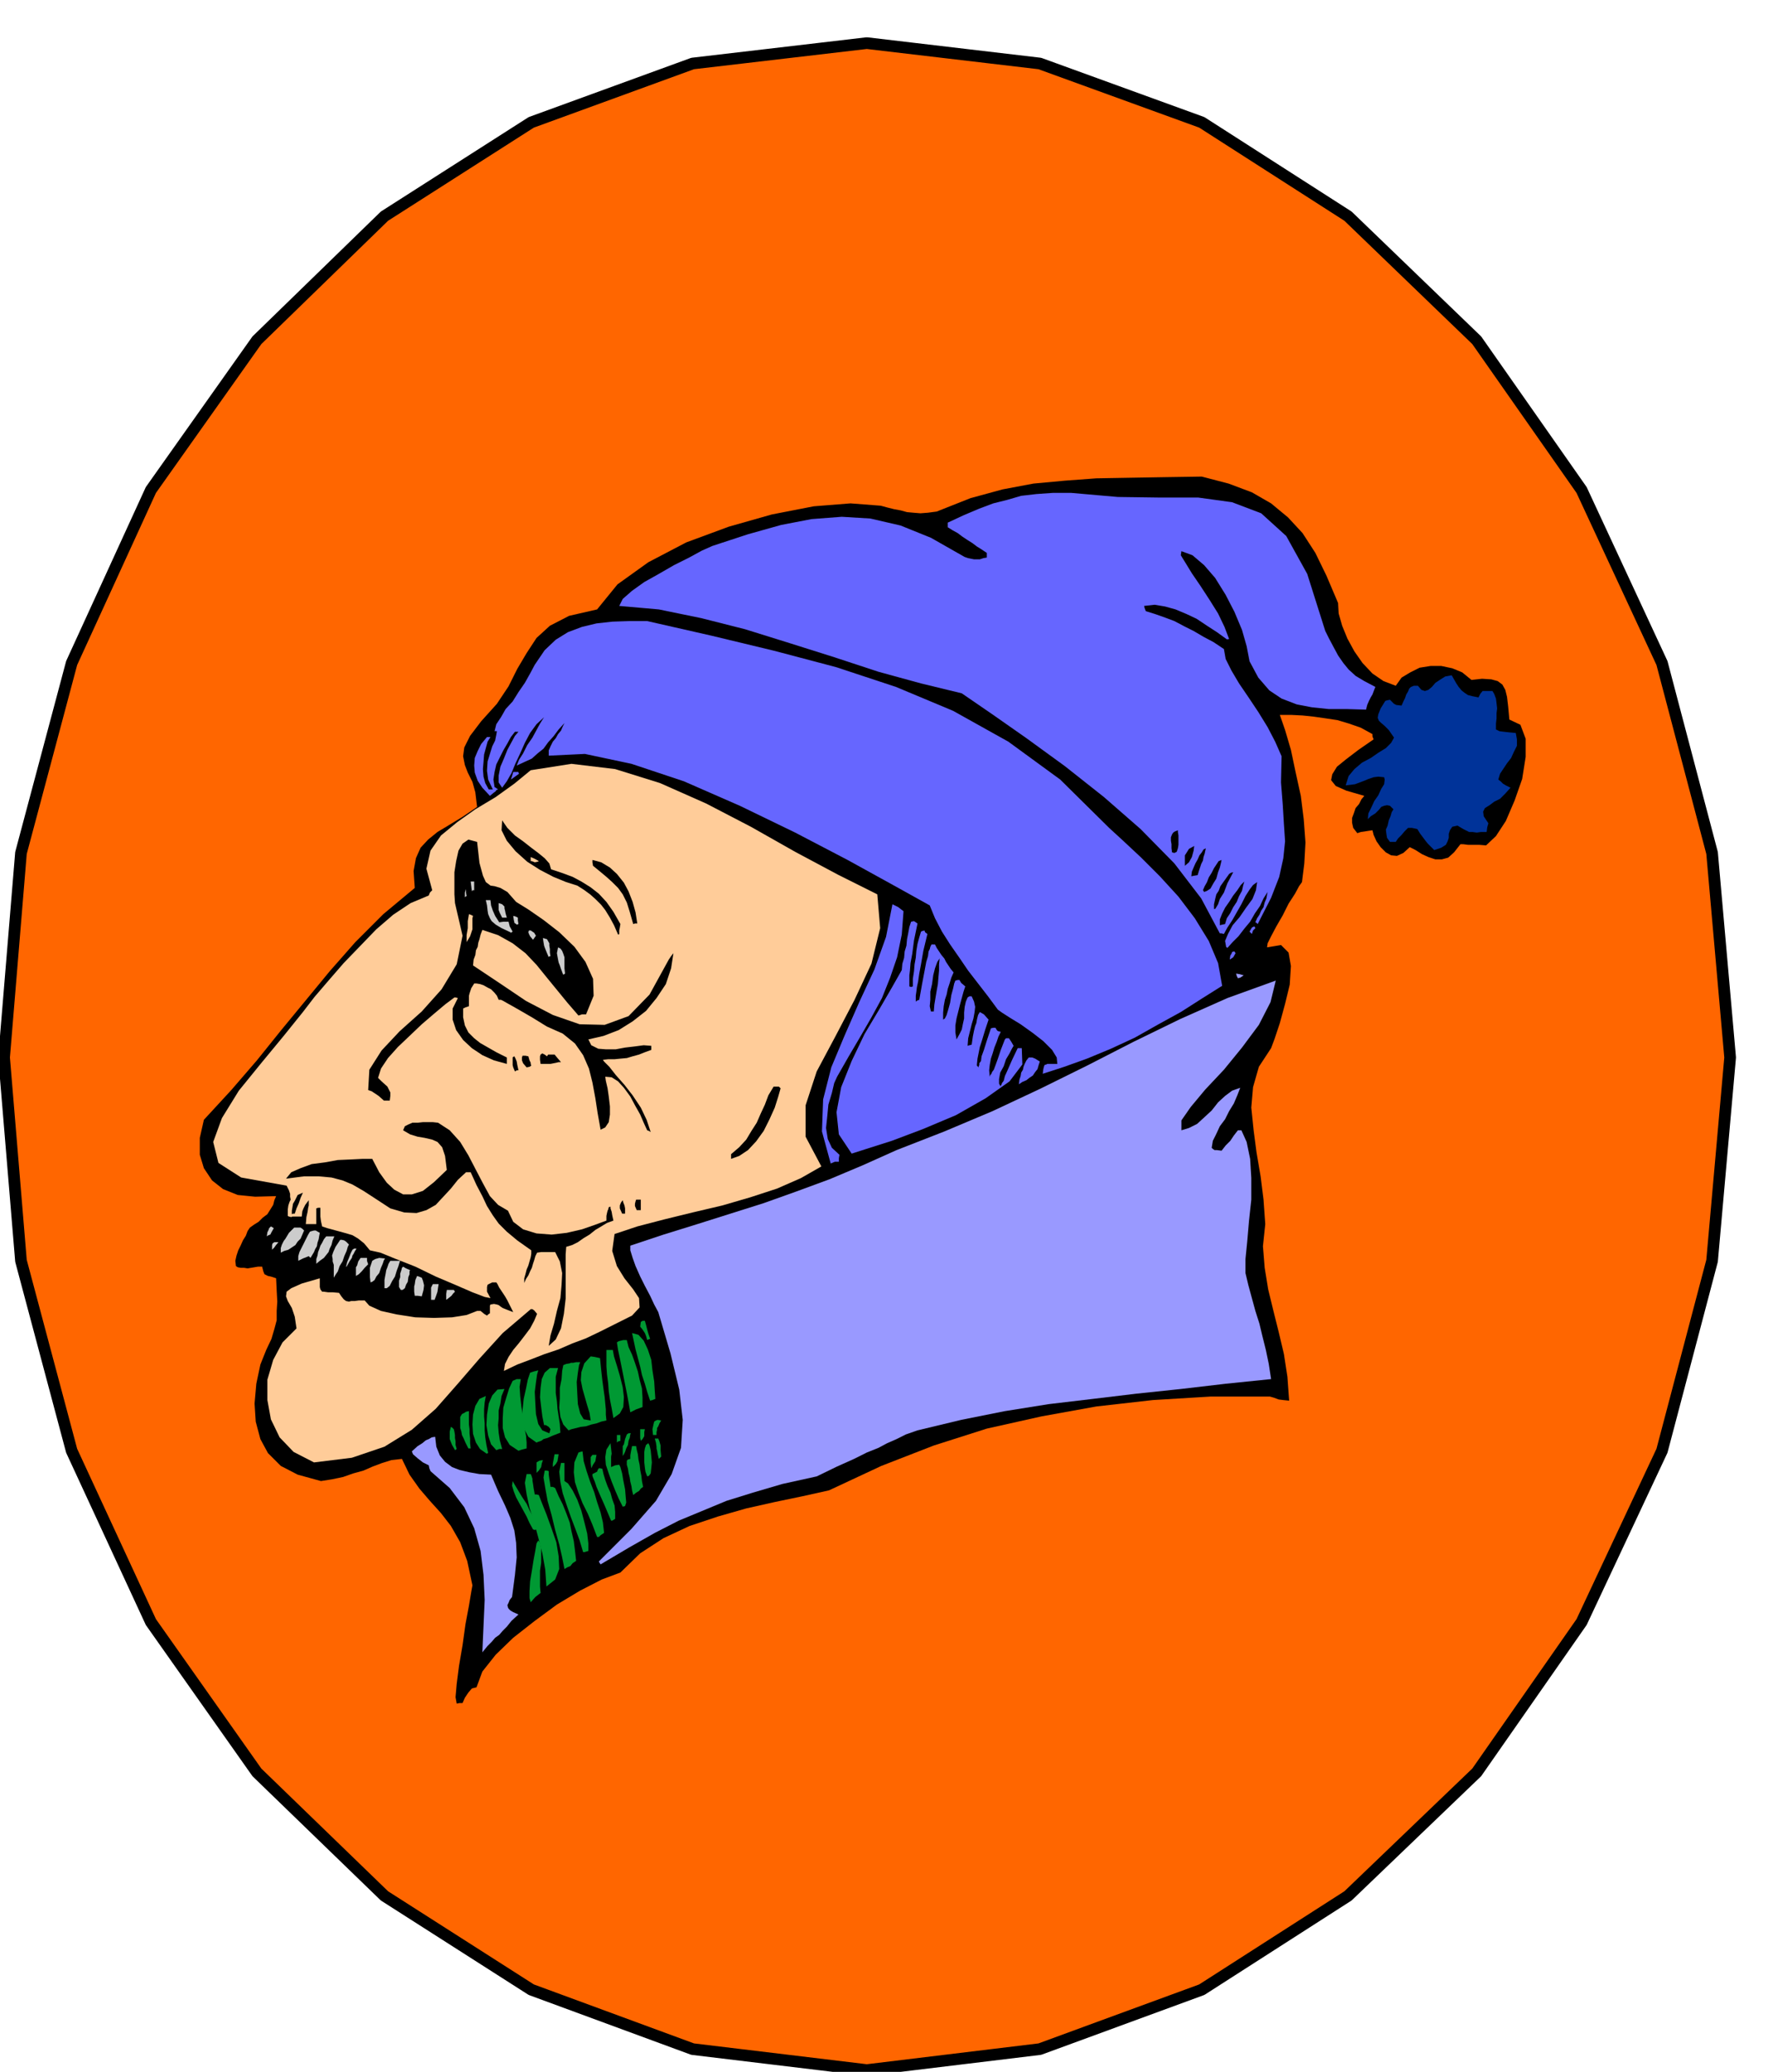 <svg xmlns="http://www.w3.org/2000/svg" width="490.455" height="574.574" fill-rule="evenodd" stroke-linecap="round" preserveAspectRatio="none" viewBox="0 0 3035 3556"><style>.brush2{fill:#000}.pen2{stroke:none}.brush3{fill:#99f}.brush4{fill:#093}.brush5{fill:#fc9}.brush6{fill:#ccc}.brush7{fill:#66f}</style><path d="m1488 74 297 35 278 101 251 161 221 213 180 257 138 297 86 326 31 351-31 349-86 326-138 294-180 258-221 212-251 161-278 102-297 36-299-36-277-102-252-161-219-212-182-258-136-294-87-326-29-349 29-351 87-326 136-297 182-257 219-213 252-161 277-101 299-35z" style="stroke:#000;stroke-width:20;stroke-linejoin:round;fill:#f60"/><path d="m784 2924-2-11 2-23 4-31 6-35 5-36 6-32 4-24 2-11-9-42-12-32-16-28-17-22-19-21-18-21-17-24-13-27-18 2-16 5-16 6-16 7-18 5-17 6-19 4-19 3-40-11-29-15-22-22-13-24-8-30-2-31 3-34 7-33 10-25 9-19 5-17 4-15v-16l1-16-1-19-1-21-9-3-5-1-4-2-2-1-2-5-2-8h-7l-6 1-6 1-6 1-6-1h-6l-5-1-3-2-1-9 2-9 3-9 4-8 4-9 5-8 3-8 4-6 7-5 8-5 7-7 8-6 5-8 5-8 2-8 3-7-36 1-30-3-25-10-19-15-14-21-7-23v-29l7-31 47-51 44-51 41-51 42-51 42-51 44-50 48-48 54-45-2-29 4-22 8-18 13-14 16-13 20-12 23-14 25-17-3-25-5-18-8-16-5-13-3-15 2-15 10-20 19-25 27-30 20-30 15-30 16-27 17-26 23-21 33-17 48-11 35-43 53-38 65-34 73-27 74-21 72-14 63-5 52 4 11 3 12 3 11 2 11 3 11 1 12 1 13-1 15-2 58-23 55-15 53-10 54-5 54-4 57-1 59-1 65-1 46 12 40 15 33 19 29 24 25 27 22 34 19 39 20 47 1 18 6 21 9 22 12 22 14 20 17 18 19 13 21 8 10-14 15-9 16-8 19-3h18l19 4 17 7 16 13 18-2 16 1 11 3 8 6 5 9 3 12 2 17 2 22 19 9 9 24v31l-6 38-13 37-15 35-17 26-17 16-12-1h-19l-8-1h-5l-11 14-10 9-11 3h-11l-12-4-11-5-11-7-10-5-11 10-11 5-10-1-9-5-9-9-7-10-5-11-2-8-7 1-6 1-7 1-6 2-7-9-2-9v-8l3-8 3-9 6-7 4-8 5-6-31-9-18-8-8-10 2-10 8-13 16-13 21-16 26-18-2-5v-4l-20-11-20-7-20-6-20-3-21-3-19-2-20-1h-19l9 26 10 34 8 38 9 41 5 40 3 40-2 36-4 32-5 7-7 13-11 17-10 20-11 19-9 17-6 12-1 7 24-4 13 13 4 23-2 32-8 33-9 33-9 27-6 16-21 32-10 35-3 35 4 39 5 38 7 41 5 40 3 42-4 38 3 37 6 37 9 37 9 36 9 38 6 39 3 41-10-1-8-1-8-3-7-2h-102l-99 6-97 11-94 17-94 21-91 29-90 35-90 42-45 10-48 10-49 11-49 14-48 16-45 21-40 26-34 33-32 12-37 19-40 24-38 28-37 29-30 29-23 29-10 27-8 2-6 7-6 9-4 9h-5l-5 1z" class="pen2 brush2"/><path d="m828 2836 2-45 2-45-2-43-5-41-11-39-17-36-25-33-33-29-2-5-1-5-10-5-9-7-8-7-2-5 10-9 8-5 6-5 5-2 5-3 6-1 2 17 6 15 9 11 12 9 13 5 17 4 17 3 20 1 12 28 12 25 9 21 7 22 3 21 1 25-3 30-5 38-4 5-2 5-2 4 1 4 1 2 3 3 5 3 9 4-12 11-8 10-7 7-6 7-7 5-6 7-7 7-9 11z" class="pen2 brush3"/><path d="m911 2750-2-7v-12l1-17 3-18 3-19 3-16 2-12 3-5 3 4 2 9v25l-2 14v27l1 11-9 7-8 9z" class="pen2 brush4"/><path d="m938 2723-2-29-5-28-7-27-7-26-8-25-5-23-3-20 3-15h7l1 2 2 6v3l1 6 1 7 2 11h3l4 1 5 13 8 20 8 22 9 26 4 24 1 22-7 18-15 12zm31-30-4-20-5-22-7-25-6-25-7-25-4-22-3-18 2-12h4l3 1v6l1 7 1 6 1 8h4l4 2 6 14 7 14 6 15 6 16 3 15 4 17 2 16 2 18-6 4-4 5-5 2-5 3z" class="pen2 brush4"/><path d="m1031 2685-2-3-1-2 56-56 42-48 27-46 16-45 3-48-6-52-15-62-21-71-7-13-7-15-9-17-8-16-8-18-5-14-4-13v-8l57-19 58-18 57-18 57-18 56-20 57-21 57-24 58-26 82-32 83-35 81-38 81-40 80-41 80-39 81-36 83-30-9 37-20 39-29 39-31 38-32 34-25 30-16 23v17l13-4 14-7 12-11 13-12 11-14 12-11 12-9 14-5-5 13-6 14-8 13-7 14-9 12-6 13-6 12-2 12 2 2 3 2h4l8 1 7-9 8-8 6-9 7-9h6l9 20 6 29 2 33v37l-4 37-3 35-3 30v24l5 21 6 22 6 22 7 22 5 21 6 24 5 24 4 26-78 8-77 9-76 8-75 9-76 9-75 12-75 15-75 18-20 7-16 8-16 7-15 8-20 8-22 11-29 13-35 17-59 13-51 15-45 14-41 17-41 17-41 21-44 25-49 29z" class="pen2 brush3"/><path d="m1001 2664-6-20-7-19-8-21-7-20-7-21-4-19-2-18 3-15h6v31l6 4 8 12 8 16 7 19 5 19 5 20 2 17v13l-7 2h-2zm24-26-8-21-8-19-9-18-7-18-6-18-2-17 1-17 7-17 3-1 4-1 2 17 5 17 6 18 7 18 5 17 6 18 4 17 2 18-6 4-3 3h-3zm-110-13-6-11-5-11-6-11-6-11-6-11-4-10-3-10 1-8 4 7 6 10 6 10 8 12 5 11 6 11 4 11 2 11-3 1-3-1zm134-15-11-26-8-18-6-14-3-9-3-7-1-3v-3l4-2 4-2 1-3 2-3h2l4 1 2 9 3 10 4 11 5 11 3 11 4 11 1 11v12l-5 3h-2zm20-24-7-14-6-14-6-15-5-14-5-15-1-13 2-13 7-11 1 9 1 9-1 5v18l7-3 7-1 2 4 3 11 2 12 3 15 1 12 1 11-2 6-4 1zm18-20-2-8-1-7-2-8-1-7-2-8-1-7-2-7v-7l2-2 4-1v-6l1-6 1-5 1-5h7l1 6 2 8 1 9 2 9 1 9 2 10 1 9 2 10-4 3-3 4-5 3-5 4zm24-32-3-8-1-7-1-9v-18l1-6 2-6 4-3 2 4 2 8 1 10 1 11-1 10-1 9-3 4-3 1zm-190-6v-18l5-3 6-1-2 6-1 6-4 6-4 4zm94-8-1-9v-10l3-4h7l-1 5-1 6-4 6-3 6zm-66-2v-6l1-5 1-6 1-5h7l-1 6-1 6-3 5-5 5z" class="pen2 brush4"/><path d="m539 2510-35-18-24-25-15-31-6-33v-35l10-34 16-30 24-24-3-20-5-15-7-12-3-8 1-8 8-6 18-8 31-9v15l1 4 3 4h3l7 1h8l11 1 4 6 4 5 4 3 5 1 4-1h6l7-1h10l8 9 20 9 27 6 32 5 32 1 31-1 25-4 18-7h6l6 5 5 3 2-2 3-2v-13l1-2 6-1 5 1 3 1 4 3 3 2 5 2 5 2 8 3-3-6-3-6-4-8-4-7-6-9-4-6-3-6-2-3h-7l-4 2-4 2-1 4v8l6 11-10-2-21-8-30-13-33-14-35-17-33-13-27-11-18-4-10-12-10-8-10-6-10-3-11-3-11-3-11-3-9-3-2-9-1-8v-15h-4l-3 1v27h-18l1-12 2-9 1-7 1-4v-9l-6 8-3 6-2 5-1 9h-16l-2 1-4-1-2-1v-11l1-7 2-6 2-4-1-5v-5l-2-6-4-8-78-14-39-25-9-36 15-41 29-47 39-48 38-46 33-41 20-26 24-28 26-30 28-29 28-29 29-25 30-20 31-13 2-5 4-4-10-37 7-31 18-26 28-23 31-22 35-21 32-23 28-23 70-11 75 9 77 24 79 35 77 40 76 43 73 39 68 34 5 58-15 61-29 62-33 63-32 60-19 58v54l27 51-35 20-41 18-46 15-48 14-51 12-49 12-46 12-39 13-4 29 8 26 13 21 15 19 10 15 1 16-13 14-32 16-24 12-23 11-24 9-23 10-24 8-23 9-24 9-23 11 2-12 6-12 8-12 10-12 10-13 9-12 7-13 5-12-5-6-3-2h-3l-1 1-47 40-40 44-38 44-37 42-41 36-47 29-56 19-65 8z" class="pen2 brush5"/><path d="m1131 2504-2-8-1-6-1-4v-3l-1-7-2-7h6l2 5 2 7v8l1 11-2 2-2 2zm-62-5v-17l2-3 2-9 3-8 3-2h4l-1 2-1 6-2 5-1 7-3 6-2 6-2 4-2 3zm-235-5-10-7-7-11-5-15-1-16 1-17 4-15 7-12 11-5-2 11-1 12v12l1 12v12l1 12 2 13 3 14-3 1-1-1zm56-4-15-10-8-13-4-16v-17l1-18 5-17 5-16 6-13 7-3h7l-2 13 1 16 2 18 3 18 2 17 3 15 1 12v10l-8 2-6 2zm-110-3-4-7-2-5-2-5v-13l2-8 2 1 3 3 1 4 1 6v5l1 6v6l2 7-3 2-1-2z" class="pen2 brush4"/><path d="m852 2489-9-10-5-15-3-18 1-18 3-19 6-14 9-10 12-1-5 12-2 13-3 12v13l-1 12 1 13 2 13 4 15h-5l-5 2zm-48-3-5-10-3-7-3-6-1-6-2-6v-19l3-5 4-2 3-2 5-1v23l1 8v7l1 9v8l1 9h-4zm117-10-14-10-7-13-4-16 1-17 2-19 4-18 3-15 4-12 6-2 8-2-2 7-2 14-2 16 1 20 1 18 4 17 7 11 12 5 2-7-3-4-5-3h-3l-3-15-2-16-2-17 1-16 2-15 5-11 9-8h14l-4 15v28l2 14 1 13 2 13 2 13 1 15-13 5-9 4-7 2-4 3-6 2-2 1zm138 0v-13h6v10l-4 1-2 2zm41-3-1-5v-15h8l-1 5v7l-3 5-3 3zm21-10-1-10 2-9 1-4 3-2 3-1 6 1-3 5-2 5-2 3v3l-1 4v5h-6z" class="pen2 brush4"/><path d="m976 2455-9-10-5-13-2-16 1-16v-18l3-15 1-14 2-10 5-2 6-1 2-1h4l5-1h7l-2 5-2 13-2 16 1 20 1 18 4 16 6 10 12 2-2-13-4-13-4-14-4-14-3-15 1-14 5-15 11-12 7 1 9 2 2 20 2 18 2 15 2 14 1 11 1 10v9l1 10-9 2-8 3-9 2-9 3-9 1-8 2-8 2-5 2zm77-21-3-17-3-15-2-14-1-14-2-15-1-14v-28h11l2 11 5 16 5 17 5 20 2 17-1 17-6 11-11 8zm29-10-3-17-3-16-3-15-3-15-3-15-3-15-3-14-2-13 3-2 4-1 4-1h6l3 12 6 13 5 14 5 15 3 14 4 15 1 16v16l-11 4-10 5zm34-20-5-15-4-14-5-15-3-14-4-15-4-15-3-14-3-14 11 3 9 10 7 15 6 18 2 18 3 19 1 16 1 14-5 2-4 1z" class="pen2 brush4"/><path d="m942 2310 3-18 6-20 5-22 6-22 2-23 1-20-4-20-8-16h-24l-7 1-3 6-2 7-2 6-2 7-3 6-3 7-4 6-3 7v-8l2-7 2-8 3-7 2-7 2-7 1-6v-6l-24-17-18-15-14-14-10-14-10-16-8-17-10-19-10-22h-8l-14 13-12 15-13 14-13 14-16 9-17 5-21-1-24-7-26-17-20-13-19-11-17-7-19-5-22-2h-25l-31 4 9-11 16-7 19-7 23-3 22-4 23-1 20-1h16l12 23 13 18 13 12 15 8h15l19-6 19-15 22-21-3-24-5-15-8-9-9-4-13-3-12-2-13-4-12-7 3-7 6-3 7-3h9l9-1h17l9 1 20 13 18 20 14 23 13 25 12 23 12 22 14 15 17 10 9 19 17 13 23 7 26 2 26-3 26-6 23-8 19-7v-8l1-5 1-4 1-2 1-4 3-1v3l2 6 1 6 2 9-11 4-10 6-10 6-10 8-10 6-10 7-10 5-10 3-1 13v76l-3 26-5 25-9 19-12 11z" class="pen2 brush2"/><path d="m1111 2300-2-7-2-5-2-3-2-3-4-5 1-8 3-2h4l2 7 2 8 2 7 3 9-3 1-2 1z" class="pen2 brush4"/><path d="m656 2235-2-4v-3h5l7 1-6 5-4 1z" class="pen2 brush2"/><path d="M740 2231v-21l3-6h10l-1 6-1 7-2 6-3 8h-6zm26 0v-10l1-7h12l2 3-3 3-3 4-5 4-4 3zm-54-7-1-7v-9l1-4 1-7 3-7 3 1 5 2 2 5 2 8-1 8-3 11-7-1h-5zm-24-10-3-5v-11l2-6v-6l2-6 1-4 2-2 5 3 7 3-1 2v5l-2 5-1 8-3 5-2 6-4 3h-3zm-28-3v-14l1-6 1-5 1-6 2-5 2-6 3-5h17l-1 2-2 7-3 8-3 10-5 8-4 8-5 4h-4zm-24-10-1-9v-16l2-6 2-6 5-3 7-2 10 1-2 3-2 6-3 7-3 9-5 6-3 6-4 3-3 1zm-63-8v-22l-2-6v-4l-1-6 2-6 4-9 8-12h3l4 1 3 2 5 5-2 4-2 7-4 9-3 9-5 8-3 9-4 6-3 5zm38-3v-15l2-3 2-7 4-6h11v5l2 6-6 6-5 6-5 5-5 3zm-17-16 2-8 3-7 3-8 3-6 3-2h4l-3 5-2 4-2 3-1 4-4 6-5 9h-1zm-51-5v-8l2-6 1-6 2-5 2-6 3-5 3-6 4-5h14l-3 7-2 8-3 6-2 6-4 5-4 5-7 5-6 5zm-31-5v-8l2-7 3-6 3-6 3-6 3-6 3-6 3-5 3-1 4-1h3l7 4-1 5-1 6-2 6-1 6-3 5-2 5-3 5-3 5-2-2-1-1-10 4-8 4zm-30-14v-8l2-6 3-6 3-4 6-10 9-9h11l3 2 3 3-3 7-3 7-5 5-4 6-6 4-6 4-7 2-6 3zm-15-5v-8l1-3 3-2h7l-5 6-2 3-2 2-2 2zm-9-23 1-7 2-4 1-3 3-3 2 1 3 2-4 7-2 4-3 1-3 2z" class="pen2 brush6"/><path d="M501 2084v-6l1-6 1-6 3-5 5-10 9-4-4 9-3 9-4 9-3 9h-3l-2 1zm567-1-4-9v-5l2-5 3-4 1 4 2 5 1 5v9h-5zm25-6-3-7v-4l1-4 1-3h8v18h-7z" class="pen2 brush2"/><path d="m1426 1997-15-55 2-55 14-55 23-55 25-57 26-56 20-56 11-56 10 5 9 7-3 40-8 39-12 35-14 35-18 33-19 33-20 34-20 35-5 11-4 17-6 20-2 21-2 19 3 19 7 15 13 12-1 6v6h-7l-7 3z" class="pen2 brush7"/><path d="M1255 1989v-8l14-12 12-13 9-15 9-14 7-16 7-15 6-16 9-15h9l3 3-4 14-6 19-9 20-10 20-13 18-14 15-15 10-14 5z" class="pen2 brush2"/><path d="m1462 1980-22-33-4-38 8-43 18-45 22-46 25-42 22-38 17-30 1-11 3-10 1-11 3-10 1-11 2-10 2-11 3-9 5-1 6 4-6 29-3 23-3 16-1 13-1 8v19l3 1 3-1v-13l2-13 1-12 2-11 1-12 2-12 3-11 3-10 2-1 4-1 1 3 4 3-7 29-4 23-3 16-2 14-2 9-1 8-1 7v10l3-2 3-1 5-28 4-21 3-16 3-10 1-8 2-4 1-4 2-4h6l3 6 4 6 4 6 5 6 3 6 4 6 4 6 5 6-4 9-3 10-3 9-2 10-3 9-2 11-1 11v12l3-2 3-6 3-10 3-11 2-13 3-11 2-9 2-5 4-1h3l3 5 7 6-3 9-3 11-3 11-3 12-3 12-2 12v12l2 12 5-9 4-8 2-10 2-9v-10l1-10 2-9 3-7 3-2h4l4 9 2 9-1 9-2 11-3 10-3 12-3 12-1 13 3-1 4-1 2-14 2-10 2-8 2-5 1-6 1-4 1-4 3-5 7 4 8 9-3 9-3 9-3 10-3 10-3 9-2 10-2 10-1 10v2l3 3v-2l1-2v-3l3-4 1-8 4-11 5-16 7-21 4-1h4l1 2 2 3 2 1 4 1-4 8-3 9-4 10-3 10-3 9-2 11-1 9 1 11 1-3 2-2 1-3 3-4 3-8 4-11 5-15 7-18 2-2h5l4 6 4 7-3 5-4 8-6 10-4 12-6 11-2 11v8l3 5v-2l1-1 1-3 3-4 2-8 5-11 7-16 10-21h7l1 28-22 29-41 29-51 29-57 24-53 20-44 14-25 8z" class="pen2 brush7"/><path d="m1111 1940-6-13-6-14-9-16-8-15-11-15-10-11-11-7-11-1 1 7 3 13 2 14 2 17v14l-2 13-6 9-8 4-5-28-4-26-5-27-6-24-10-23-14-20-21-17-27-12-26-16-19-11-14-8-9-5-7-4-4-2h-4l-3-7-4-5-6-6-6-3-7-4-6-2-6-1h-4l-5 8-3 9-1 4v18l-6 2-4 2v15l3 14 6 12 10 10 10 8 14 8 14 8 18 9v11l-22-6-20-9-18-12-15-14-12-17-6-18v-19l9-18-4-1h-2l-16 12-19 16-21 18-21 20-20 19-17 19-12 18-5 16 6 6 10 9 2 4 3 6v6l-1 8h-10l-9-8-6-4-6-4-6-2 2-35 21-33 31-33 38-34 34-38 26-43 10-49-13-56-1-15v-38l3-19 4-18 7-12 10-7 15 4 4 36 6 22 5 11 8 6 7 1 10 3 12 7 15 17 21 13 26 18 27 21 26 25 19 26 13 29 1 29-13 32h-7l-6 2-19-22-18-22-18-22-17-21-19-20-22-17-25-14-27-9-3 8-2 8-2 6-1 7-3 6-1 8-3 8-1 10 45 30 46 31 46 24 46 16 43 1 41-15 36-37 33-60 4-6 4-5-4 26-9 27-16 24-18 22-23 18-24 15-26 10-26 6 5 10 12 6 13 1h17l16-3 17-2 15-2 13 1v7l-11 4-10 4-11 3-10 3-11 1-10 1h-11l-9 1 2 3 9 9 11 14 15 17 14 18 14 21 10 21 7 21-3-2-3-1z" class="pen2 brush2"/><path d="m1749 1861 1-8 2-6 1-6 3-5 1-5 2-5 3-6 4-5h6l5 2 8 5-2 6-2 7-4 5-4 6-6 4-5 4-7 3-6 4z" class="pen2 brush7"/><path d="m1790 1843 1-8 1-4 1-3 3-1 2-1h17l-1-11-8-13-15-15-18-14-21-15-18-11-14-9-7-5-17-23-17-22-17-22-15-22-16-23-14-22-12-23-9-22-63-35-78-43-90-47-95-46-96-42-90-30-80-17-62 3v-9l3-7 4-8 5-6 4-7 5-6 3-7 3-6-10 11-9 12-9 10-8 11-10 8-10 9-13 6-13 6 4-10 7-11 7-14 9-13 7-13 6-11 5-8 2-3-13 12-11 15-9 17-8 18-8 17-7 17-8 14-8 11-6-9v-12l3-15 6-14 6-15 7-13 6-11 6-7h-6l-7 9-6 11-7 12-6 12-6 12-3 13-2 13 2 13 2 1 4 3-3 1-1 2-4 3-6 5-13-14-8-12-5-14-1-12 1-13 5-12 6-12 10-12h6l-5 8-3 11-3 11-1 13-1 12 1 13 3 11 6 11h7l-8-17-2-15 1-16 4-13 4-13 5-10 2-10 1-6h-4l3-12 8-12 8-14 12-13 10-16 11-16 9-16 8-15 17-25 19-18 21-13 24-9 25-6 27-3 29-1h31l110 25 108 26 106 28 103 34 98 41 95 53 89 65 84 83 24 22 31 29 32 32 32 35 28 37 24 39 16 38 7 39-35 22-36 23-40 22-39 22-41 19-41 17-39 14-37 12z" class="pen2 brush7"/><path d="m884 1839-3-7-1-4v-13l1-1 2-1 2 4 2 5 1 6 2 9h-3l-3 2zm20-7-6-7-2-5v-5l1-3h5l5 1 2 7 2 4v2l1 3-3 2-5 1zm24-6-1-7v-6l1-3 3-2 4 2 4 3 2-3h11l5 6 6 7h-4l-4 1-5 1-5 1h-17zm670-90-2-9 1-11v-14l3-13 2-15 3-12 4-11 4-6-1 10v11l-1 11-1 12-2 11-2 12-2 12-1 12h-5z" class="pen2 brush2"/><path d="m2125 1679-2-4-1-4 6 1 7 2-6 4-4 1z" class="pen2 brush3"/><path d="m966 1671-3-8-2-6-2-5-1-5-2-11 2-10 4 2 3 4 2 5 2 6v19l1 9-3 2-1-2z" class="pen2 brush6"/><path d="m2111 1647 1-7 2-3 1-3 3-1h1l2 3-4 7-6 4z" class="pen2 brush7"/><path d="m942 1643-3-7-2-5-2-5-1-3-1-6-1-7 7 2 4 7v4l1 6v6l1 6-3 1v1z" class="pen2 brush6"/><path d="m2105 1626-2-11 5-12 8-15 12-14 11-16 11-15 6-15 2-14-7 5-6 8-7 11-7 14-8 14-8 14-8 12-6 11-4-1h-3l-32-60-46-60-58-59-63-55-67-53-66-48-60-42-51-35-70-17-73-20-76-25-76-24-77-24-75-19-73-15-68-6 6-12 16-14 21-15 25-14 26-15 26-13 22-12 18-8 61-20 57-16 52-10 52-4 49 3 52 12 52 21 58 33 6 2 10 2h10l6-2 6-1v-8l-9-6-8-5-8-6-8-5-9-6-8-6-9-5-8-5v-8l28-13 26-11 24-9 24-6 24-7 26-3 28-2h32l80 7 73 1h65l58 8 50 19 43 39 36 65 31 98 7 14 8 15 7 13 9 13 9 11 12 11 15 9 19 10-2 5-3 8-3 5-3 6-3 7-2 8-33-1h-31l-29-3-26-5-26-10-21-14-19-22-15-28-5-26-8-28-13-31-15-29-18-29-19-22-20-17-19-7-1 7 8 13 11 18 15 22 15 23 15 24 11 23 8 21h-3v1l-18-13-17-11-18-12-17-8-19-8-18-5-18-3-18 2 1 4 2 5 16 5 17 6 16 6 17 9 16 8 17 10 17 9 18 12 3 17 10 20 13 22 17 25 16 24 16 26 13 25 11 25-1 45 3 38 2 33 2 30-3 29-7 32-14 36-23 45-2-2-2-1 3-7 4-6 3-7 4-6 2-8 3-7 1-6 1-5-7 11-6 13-9 13-8 14-10 12-10 13-10 10-9 10-1-1h-1z" class="pen2 brush7"/><path d="M801 1617v-12l1-6 1-6v-12l1-6 1-6 3 1 4 2-1 4v19l-2 6-2 6-3 5-3 5z" class="pen2 brush5"/><path d="m915 1613-5-6-2-4-1-3 1-3h3l6 4 3 5-5 7z" class="pen2 brush6"/><path d="m1061 1604-7-16-7-13-8-13-7-9-10-10-9-8-11-8-11-7-19-6-22-9-23-12-22-14-20-18-15-18-9-18 1-17 9 13 13 13 14 10 14 11 12 9 11 9 8 9 3 10 18 6 19 7 15 8 16 10 14 11 13 14 12 17 12 21-1 6-1 5v6l-1 1h-1z" class="pen2 brush2"/><path d="m2149 1603-4-4 4-7 4-2 1 1 1 2-4 4-2 6z" class="pen2 brush7"/><path d="m876 1600-15-7-10-6-7-6-3-5-3-7-1-6-1-9-2-9h8l1 9 3 9 4 9 7 11 7-1h9l2 8 5 9-3 2-1-1zm10-14-3-2v-1l-1-4-1-7 4 1 4 2v5l1 6-3 1-1-1z" class="pen2 brush6"/><path d="M2094 1588v-10l4-10 5-10 7-10 7-11 7-9 6-9 6-6-2 7-2 9-5 9-4 10-6 9-5 10-6 9-3 10-5 1-4 1zm-1007-2-6-21-5-16-7-14-8-11-10-10-10-9-12-10-11-9-1-6v-4l15 4 15 9 12 11 12 15 8 15 7 18 5 18 3 19h-4l-3 1z" class="pen2 brush2"/><path d="m862 1575-4-8-2-5v-12l6 2 4 4v3l1 4 1 5 2 7h-8z" class="pen2 brush6"/><path d="M2084 1561v-9l2-9 2-8 4-6 3-8 5-7 5-7 5-7 3-2 4-1-10 19-6 16-7 11-3 9-3 5-2 3h-2v1z" class="pen2 brush2"/><path d="M798 1540v-8l2-6v6l1 6-2 1-1 1z" class="pen2 brush6"/><path d="m2067 1531-1-2-1-1 3-7 4-7 3-8 5-8 4-8 4-6 4-6 5-2-1 5-2 8-3 8-3 11-5 8-5 9-6 4-5 2z" class="pen2 brush2"/><path d="m810 1530-1-9-1-8h6v15h-3l-1 2z" class="pen2 brush6"/><path d="m2045 1504 1-8 3-7 3-7 4-7 3-7 4-5 3-5 4-2-1 4-1 5-2 6-1 6-3 6-2 6-2 6-2 7-6 1-5 1zm-11-18v-18l2-3 5-8 9-5-1 8-3 11-5 9-7 6z" class="pen2 brush2"/><path d="m918 1480-5-2h-2v-7l7 3 7 4-2 1-5 1z" class="pen2 brush5"/><path d="m2012 1463-1-7v-7l-1-6v-6l2-5 2-3 3-2 5-2v3l1 6v16l-1 6-2 6-4 2-4-1z" class="pen2 brush2"/><path d="m2462 1459-6-6-5-5-4-5-3-4-6-8-5-8-9-2h-7l-6 6-5 6-6 6-4 6h-10l-5-7-1-6-1-8 3-7 2-9 3-7 2-7 3-5-6-6-5-1-5 1-5 2-4 5-6 6-8 5-5 5 1-10 5-10 5-11 7-10 5-11 5-8 1-8-1-4-10-1-8 1-9 3-7 3-8 3-8 3-8 1-8 1 5-16 10-12 13-11 15-8 13-9 13-8 9-9 5-9-9-13-7-7-7-6-3-3-2-5 1-6 4-10 8-13 3-1 5-1 3 3 4 4 4 2 9 1 3-7 3-6 2-6 3-5 2-5 3-3 5-2h7l6 7 6 2 6-2 6-5 6-7 9-6 8-5 11-2 4 7 4 7 4 6 5 6 5 4 6 4 8 2 10 2 3-6 4-5h17l3 5 3 8 1 8 1 9-1 8v9l-1 9v10l6 3 8 1 9 1 11 1 2 11v11l-5 10-5 11-7 9-6 9-6 9-3 10 4 3 4 4 5 3 8 4-9 10-9 9-10 5-8 6-8 5-3 6 1 8 8 12-2 7-1 8h-10l-7 1-7-1h-6l-10-5-10-6-9 2-4 6-2 6v7l-2 6-3 6-8 5-12 4z" class="pen2" style="fill:#039"/><path d="m877 1338 2-6 2-7h9v1l1 2-7 5-7 5z" class="pen2 brush7"/></svg>
